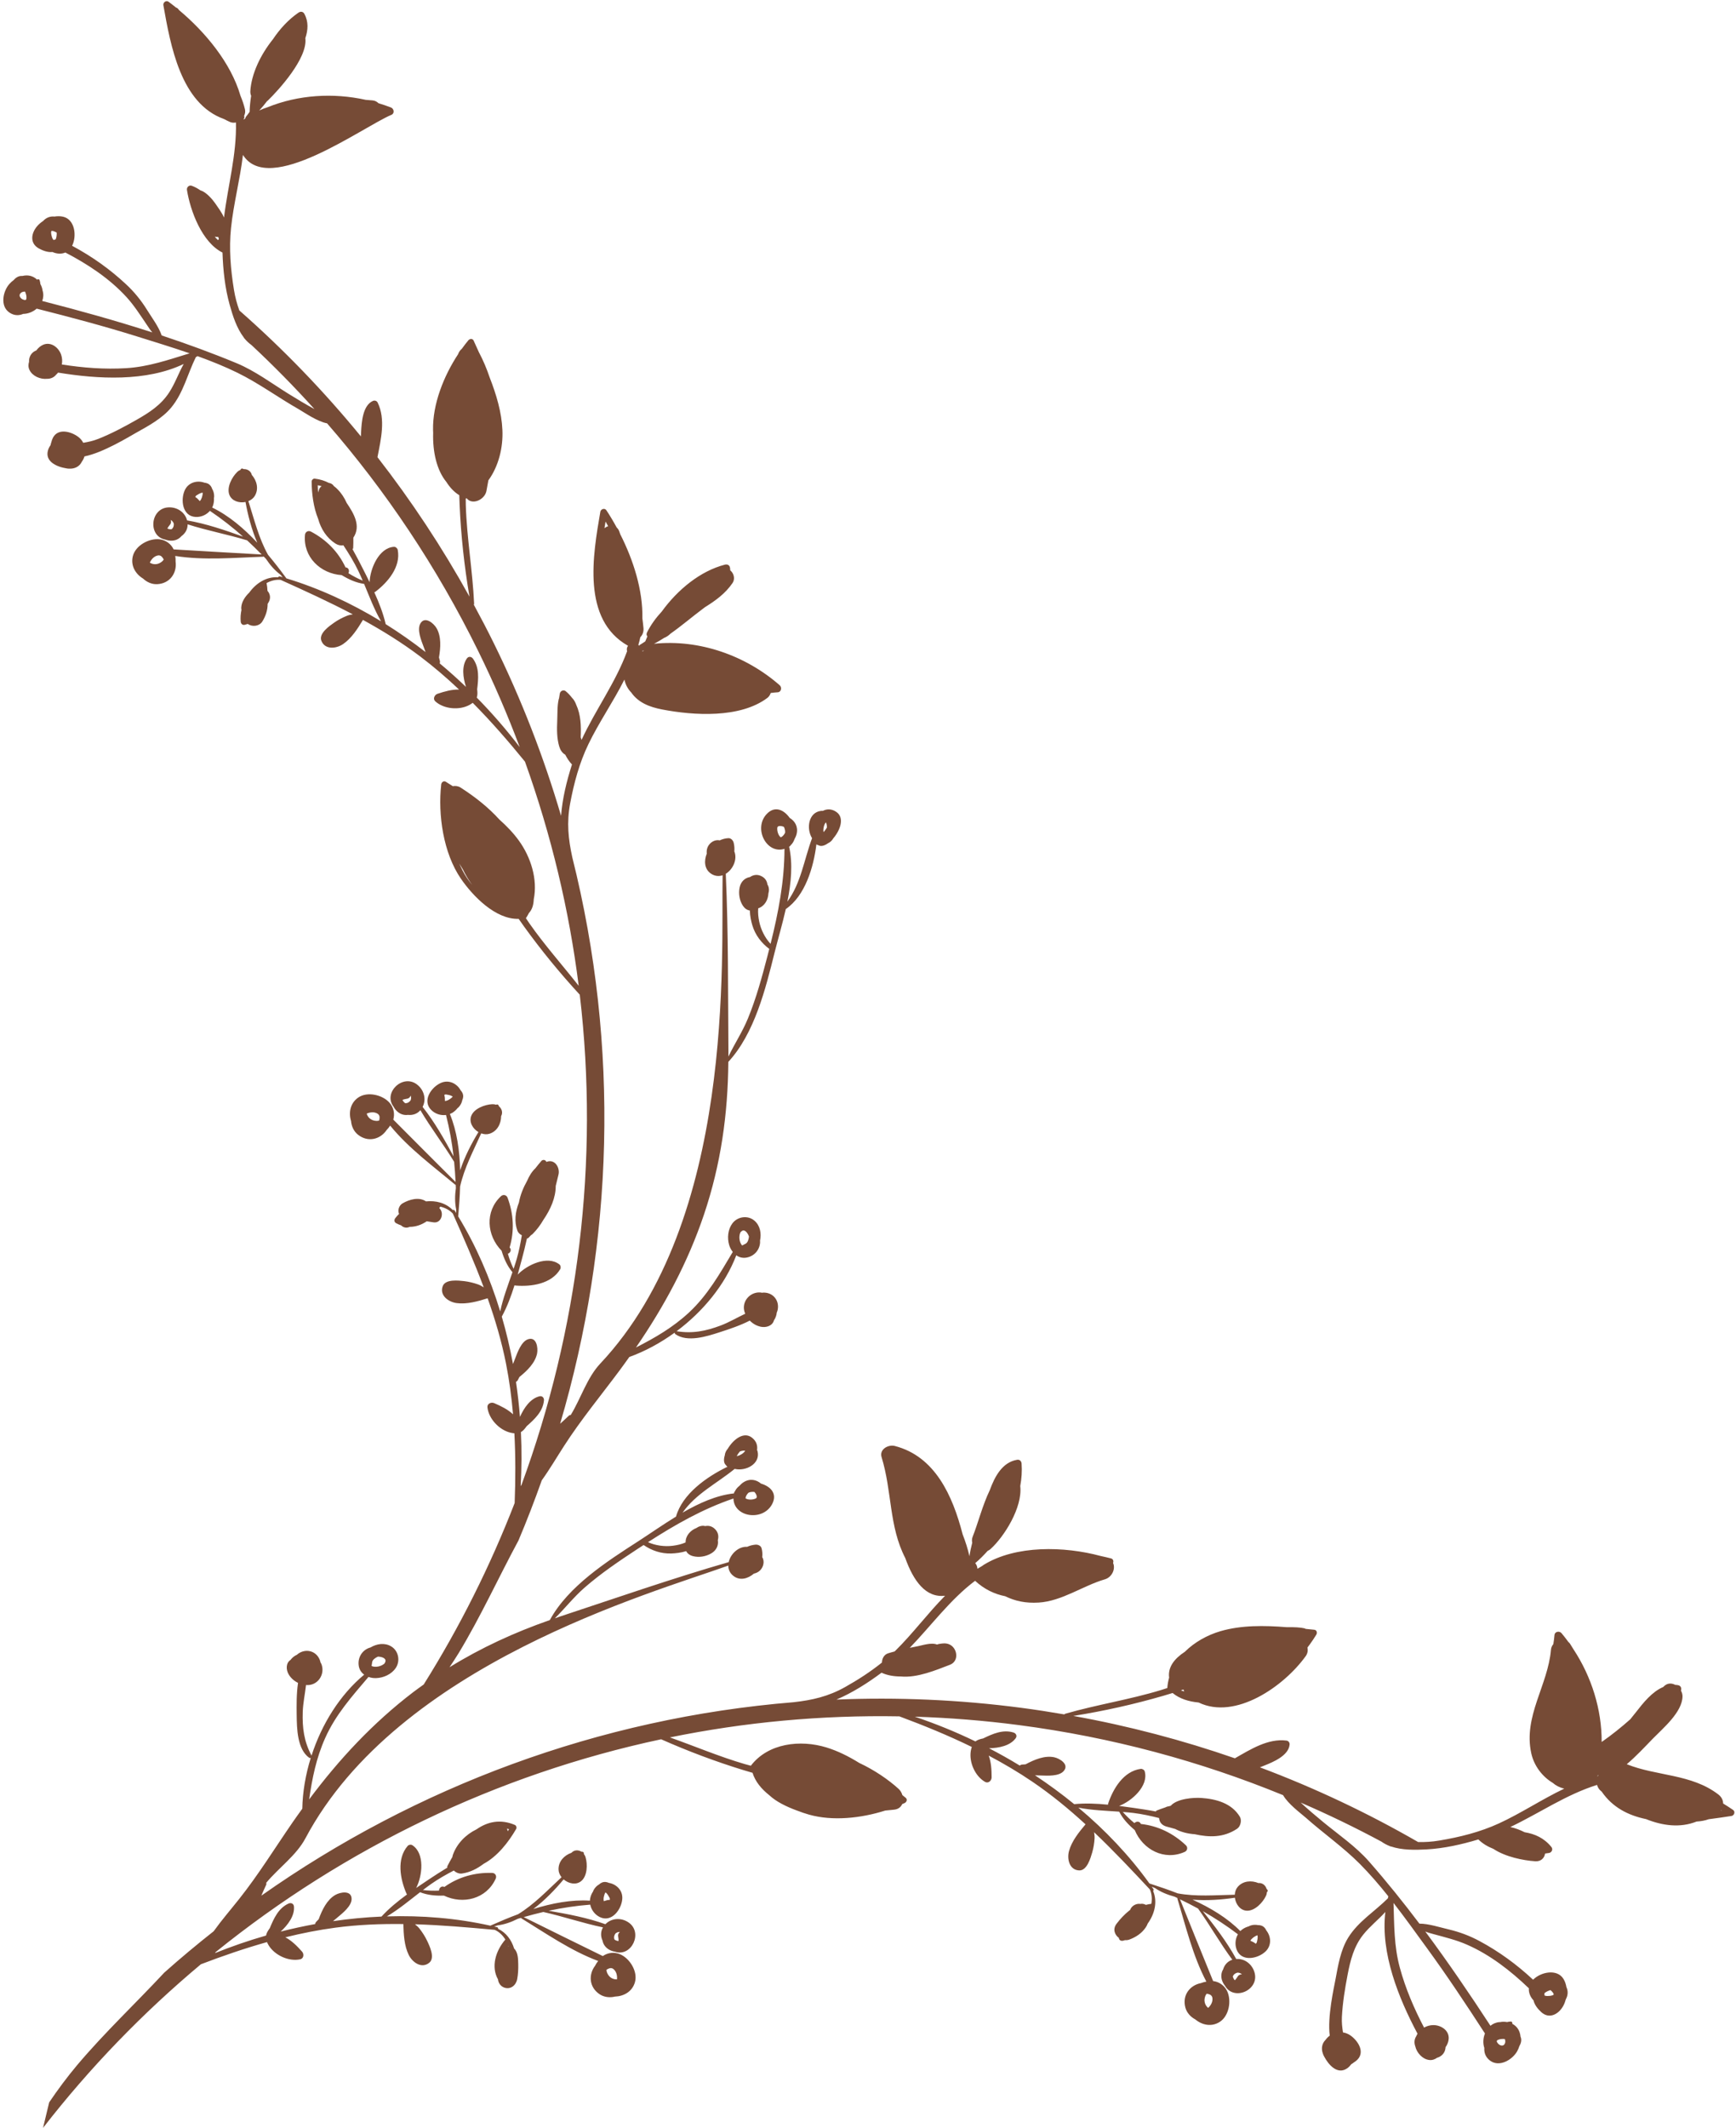 <?xml version="1.0" encoding="UTF-8" standalone="no"?><svg xmlns="http://www.w3.org/2000/svg" xmlns:xlink="http://www.w3.org/1999/xlink" fill="#000000" height="370.6" preserveAspectRatio="xMidYMid meet" version="1" viewBox="61.2 27.2 302.5 370.6" width="302.5" zoomAndPan="magnify"><g id="change1_1"><path d="M 361.074 342.555 L 361.117 342.473 L 361.219 342.531 Z M 339.566 336.621 C 339.59 336.527 339.605 336.43 339.629 336.332 L 339.664 336.363 L 339.691 336.379 L 339.586 336.617 Z M 330.332 374.332 C 330.625 374.09 330.992 373.914 331.375 373.805 C 331.551 373.949 331.715 374.121 331.855 374.328 L 331.945 374.578 L 331.949 374.586 L 331.934 374.59 C 331.785 374.785 330.887 374.91 330.484 374.793 L 330.336 374.742 L 330.316 374.535 Z M 322.184 382.496 C 322.559 382.309 323.004 382.293 323.418 382.328 C 323.504 382.574 323.539 382.82 323.441 383.078 C 323.211 383.68 322.57 383.496 322.246 383.129 C 321.953 382.793 321.945 382.613 322.184 382.496 Z M 279.09 365.195 C 279.266 364.836 279.809 364.414 280.316 364.258 C 280.32 364.32 280.348 364.441 280.348 364.555 C 280.359 364.836 280.277 365.133 280.219 365.406 C 280.188 365.574 280.102 365.672 280 365.738 L 279.965 365.695 C 279.781 365.547 279.609 365.441 279.395 365.352 C 279.336 365.328 279.184 365.262 279.082 365.215 Z M 276.852 370.762 C 277.148 370.773 277.434 370.879 277.605 371.082 C 277.336 371.047 277.039 371.152 276.855 371.461 C 276.699 371.715 276.484 372.008 276.363 372.09 L 276.336 372.066 C 276.18 371.891 276.078 371.668 276.02 371.441 C 276.156 371.059 276.477 370.836 276.852 370.762 Z M 272.051 374.598 C 272.258 374.715 272.422 374.879 272.461 375.16 C 272.559 375.828 272.203 376.469 271.719 376.906 C 271.074 376.363 270.93 375.543 271.246 374.789 C 271.305 374.648 271.387 374.531 271.477 374.43 C 271.676 374.461 271.871 374.52 272.051 374.598 Z M 261.492 359.957 L 261.488 359.941 L 261.5 359.938 Z M 149.676 346.137 C 149.645 345.98 149.602 345.832 149.539 345.688 C 149.66 345.723 149.773 345.742 149.898 345.785 C 149.824 345.902 149.746 346.02 149.676 346.137 Z M 166.707 356.781 L 166.93 356.98 C 167.125 357.188 167.258 357.465 167.398 357.703 C 167.484 357.848 167.484 357.98 167.453 358.098 L 167.398 358.09 C 167.16 358.102 166.969 358.133 166.742 358.215 C 166.684 358.234 166.527 358.281 166.422 358.316 L 166.414 358.297 C 166.305 357.914 166.43 357.238 166.707 356.781 Z M 168.449 363.945 C 168.684 363.754 168.961 363.645 169.227 363.684 C 169 363.836 168.852 364.109 168.918 364.465 C 168.973 364.75 169.004 365.117 168.965 365.262 L 168.934 365.262 C 168.699 365.23 168.473 365.141 168.281 365.008 C 168.125 364.629 168.219 364.25 168.449 363.945 Z M 167.426 370 C 167.652 369.949 167.883 369.965 168.105 370.148 C 168.621 370.582 168.777 371.301 168.707 371.941 C 167.867 371.969 167.215 371.457 166.949 370.68 C 166.898 370.535 166.879 370.395 166.883 370.262 C 167.047 370.148 167.234 370.062 167.426 370 Z M 149.812 366.172 L 149.73 366.176 L 149.789 366.086 Z M 126.043 316.73 C 126.094 316.254 126.625 315.922 127.047 315.727 C 127.672 315.734 128.527 315.984 128.355 316.59 C 128.324 316.707 128.266 316.809 128.211 316.91 C 127.68 317.426 126.605 317.672 125.941 317.352 C 125.992 317.133 126.02 316.91 126.043 316.73 Z M 136.715 237.199 L 136.707 237.199 Z M 127.273 222.352 C 127.145 222.395 127.008 222.426 126.852 222.422 C 126.031 222.418 125.34 221.965 125.094 221.16 C 125.68 220.887 126.41 220.809 126.984 221.16 C 127.23 221.309 127.32 221.52 127.344 221.754 C 127.348 221.957 127.324 222.156 127.273 222.352 Z M 132.75 218.836 C 132.531 219.156 132.207 219.363 131.801 219.336 C 131.613 219.195 131.449 219.016 131.348 218.801 L 131.34 218.77 C 131.461 218.691 131.816 218.605 132.109 218.562 C 132.465 218.512 132.676 218.281 132.746 218.016 C 132.867 218.258 132.855 218.559 132.75 218.836 Z M 138.75 218.953 L 138.73 218.949 C 138.727 218.836 138.723 218.676 138.723 218.613 C 138.727 218.375 138.695 218.18 138.633 217.953 L 138.605 217.906 C 138.707 217.836 138.828 217.793 138.996 217.828 C 139.27 217.883 139.574 217.926 139.832 218.043 C 139.934 218.09 140.035 218.156 140.09 218.188 C 139.746 218.598 139.148 218.934 138.75 218.953 Z M 141.223 177.586 C 141.445 177.965 141.668 178.328 141.883 178.668 C 142.324 179.598 142.863 180.484 143.488 181.336 C 142.828 180.551 142.242 179.684 141.758 178.727 C 141.566 178.355 141.395 177.969 141.223 177.586 Z M 106.598 129.488 L 106.656 129.434 L 106.656 129.5 Z M 89.461 124.973 C 88.848 125.512 88.027 125.641 87.309 125.199 C 87.562 124.605 88.055 124.062 88.719 123.938 C 89 123.887 89.207 123.984 89.383 124.145 C 89.516 124.297 89.637 124.461 89.727 124.641 C 89.66 124.758 89.574 124.871 89.461 124.973 Z M 91.098 119.379 C 90.863 119.395 90.621 119.363 90.406 119.277 L 90.375 119.262 C 90.414 119.117 90.621 118.816 90.812 118.59 C 91.043 118.316 91.051 118.004 90.926 117.758 C 91.176 117.859 91.363 118.09 91.477 118.371 C 91.527 118.75 91.418 119.125 91.098 119.379 Z M 96.027 114.461 L 96.012 114.473 L 95.781 114.227 C 95.629 114.047 95.473 113.922 95.277 113.793 L 95.238 113.785 C 95.254 113.656 95.316 113.543 95.465 113.461 C 95.707 113.32 95.961 113.145 96.23 113.062 C 96.336 113.031 96.457 113.016 96.52 113 C 96.535 113.531 96.309 114.184 96.027 114.461 Z M 117.25 111.887 C 117.066 111.996 116.906 112.156 116.809 112.414 C 116.754 112.562 116.707 112.723 116.66 112.879 L 116.652 112.895 L 116.652 112.902 L 116.633 112.992 C 116.598 112.566 116.578 112.141 116.566 111.715 C 116.812 111.758 117.031 111.82 117.25 111.887 Z M 65.801 79.207 C 65.766 79.473 65.594 79.52 65.18 79.355 C 64.73 79.164 64.352 78.617 64.848 78.203 C 65.055 78.031 65.305 77.984 65.562 77.984 C 65.73 78.367 65.859 78.793 65.801 79.207 Z M 70.914 68.867 L 70.73 68.949 L 70.527 68.996 L 70.43 68.875 C 70.188 68.531 70.02 67.637 70.156 67.438 L 70.156 67.426 L 70.164 67.422 L 70.43 67.426 C 70.668 67.492 70.887 67.594 71.078 67.711 C 71.098 68.113 71.051 68.52 70.914 68.867 Z M 99.184 69.02 C 98.984 68.836 98.801 68.633 98.621 68.426 C 98.816 68.461 99.02 68.477 99.219 68.461 C 99.262 68.582 99.301 68.711 99.344 68.832 Z M 167.168 118.84 C 166.941 118.914 166.727 119.035 166.531 119.188 C 166.594 118.805 166.656 118.422 166.719 118.039 C 166.879 118.301 167.016 118.574 167.168 118.84 Z M 173.453 140.531 C 173.352 140.57 173.242 140.598 173.145 140.641 L 173.094 140.551 C 173.215 140.547 173.332 140.539 173.453 140.531 Z M 197.52 172.867 C 197.406 172.957 197.32 173.004 197.246 173.031 C 196.781 172.691 196.566 171.82 196.652 171.32 C 196.719 170.957 197.434 171.023 197.812 171.23 C 197.902 171.441 197.965 171.656 197.996 171.855 C 198.004 171.934 198.012 172.066 198.012 172.215 C 197.898 172.477 197.711 172.711 197.52 172.867 Z M 205.113 170.43 C 205.254 170.688 205.301 171.023 205.285 171.344 C 205.125 171.625 204.93 171.887 204.707 172.125 L 204.676 171.945 C 204.637 171.535 204.773 170.793 205.113 170.43 Z M 190.219 241.836 C 190.297 241.75 190.371 241.664 190.473 241.598 C 190.988 241.242 191.504 241.969 191.711 242.562 C 191.66 243.02 191.516 243.633 191.086 243.832 C 190.918 243.91 190.719 244.008 190.527 244.125 C 190.012 243.605 189.898 242.508 190.219 241.836 Z M 190.129 279.996 C 190.422 279.879 190.758 279.816 191.047 279.863 C 190.812 280.309 190.156 280.672 189.758 280.77 L 189.574 280.793 C 189.73 280.508 189.914 280.238 190.129 279.996 Z M 191.18 287.84 C 191.27 287.609 191.434 287.359 191.641 287.168 C 191.781 287.113 191.91 287.078 191.984 287.062 C 192.188 287.027 192.41 287.02 192.637 287.035 C 192.953 287.328 193.25 287.984 192.922 288.164 C 192.48 288.406 191.582 288.484 191.113 288.156 C 191.117 288.07 191.129 287.977 191.18 287.84 Z M 237.938 282.973 L 237.93 282.961 L 237.938 282.953 Z M 267.418 321.449 C 267.453 321.57 267.492 321.688 267.551 321.797 C 267.355 321.73 267.16 321.676 266.969 321.602 C 267.117 321.551 267.27 321.496 267.418 321.449 Z M 363.191 342.426 C 362.641 342.047 362.059 341.676 361.461 341.309 C 361.449 340.73 361.18 340.16 360.629 339.738 C 355.926 336.125 349.875 336.562 344.664 334.465 C 346.305 333.082 347.797 331.465 349.234 329.988 C 350.977 328.203 354.34 325.402 354.379 322.656 C 354.383 322.309 354.281 321.961 354.109 321.645 L 354.121 321.602 C 354.238 321.184 354.062 320.781 353.605 320.699 C 353.438 320.668 353.273 320.652 353.109 320.645 C 352.469 320.301 351.703 320.301 351.09 320.945 L 351.027 321.012 C 349.082 321.824 347.512 323.801 346.285 325.383 C 345.961 325.797 345.617 326.223 345.27 326.648 C 343.699 328.039 342.062 329.359 340.293 330.59 C 340.316 324.902 338.52 319.23 335.395 314.473 C 335.188 314.129 334.977 313.785 334.762 313.457 C 334.688 313.344 334.594 313.27 334.504 313.188 C 334.117 312.66 333.719 312.141 333.297 311.641 C 332.938 311.211 332.117 311.34 332.07 311.973 C 332.035 312.414 331.965 312.949 331.871 313.547 C 331.645 313.816 331.492 314.145 331.461 314.5 C 330.93 320.746 326.617 326.094 328.023 332.555 C 328.504 334.746 329.949 336.629 331.766 337.711 C 332.312 338.188 332.973 338.531 333.77 338.719 C 329.891 340.566 326.207 343.027 322.387 344.777 C 319.102 346.285 315.566 347.164 312.008 347.758 C 310.719 347.977 309.5 348.047 308.312 348.02 C 299.57 342.98 290.359 338.617 280.742 335.008 C 280.996 334.906 281.25 334.805 281.492 334.707 C 283.016 334.102 285.746 332.98 285.914 331.043 C 285.945 330.707 285.727 330.395 285.383 330.352 C 282.176 329.934 279.117 331.871 276.383 333.434 C 267.324 330.289 257.922 327.805 248.227 326.055 C 253.516 325.211 258.805 324.035 263.941 322.539 C 264.457 322.391 264.992 322.223 265.527 322.062 C 266.746 323.07 268.352 323.559 270.062 323.719 C 276.484 326.812 284.941 320.906 288.73 315.629 C 289.066 315.156 289.129 314.629 289.027 314.141 C 289.125 314.012 289.227 313.879 289.32 313.75 L 289.414 313.629 C 289.828 313.055 290.219 312.477 290.57 311.898 C 290.77 311.578 290.656 311.09 290.219 311.047 C 289.727 310.996 289.227 310.945 288.727 310.895 C 288.641 310.859 288.562 310.809 288.469 310.789 C 287.801 310.637 286.73 310.574 285.41 310.598 C 281.516 310.293 277.512 310.23 273.859 311.297 C 271.59 311.961 269.367 313.191 267.664 314.879 C 265.793 316.098 264.68 317.594 264.922 319.383 C 264.758 319.965 264.648 320.57 264.605 321.195 C 264.242 321.309 263.887 321.434 263.523 321.543 C 258.02 323.223 252.309 324.09 246.789 325.684 L 246.652 325.789 C 244.176 325.363 241.688 324.973 239.18 324.645 C 228.312 323.219 217.543 322.77 206.949 323.207 C 209.73 322.023 212.371 320.34 214.809 318.527 C 215.812 318.992 216.965 319.184 218.172 319.184 C 221.023 319.461 224.297 318.074 226.727 317.145 C 228.395 316.508 228.031 314.152 226.562 313.57 C 225.98 313.344 225.473 313.414 224.879 313.512 C 224.738 313.531 224.609 313.574 224.484 313.625 C 223.426 313.203 221.828 313.805 220.805 313.977 C 220.445 314.039 220.086 314.125 219.727 314.195 C 223.508 310.289 226.734 305.816 231.109 302.52 C 232.719 304.004 234.5 304.84 236.367 305.211 C 238.074 306.051 239.922 306.449 242.184 306.312 C 246.242 306.07 249.891 303.383 253.719 302.266 C 254.957 301.906 255.629 300.449 255.152 299.422 C 255.277 299.117 255.18 298.723 254.812 298.625 C 254.219 298.473 253.602 298.328 252.977 298.195 C 246.641 296.488 238.207 296.285 232.602 299.746 L 232.375 299.914 C 232.086 300.074 231.805 300.25 231.523 300.426 C 231.492 300.055 231.371 299.707 231.133 299.445 C 231.883 298.805 232.609 298.086 233.301 297.309 C 233.473 297.23 233.637 297.137 233.793 296.996 C 236.18 294.852 239.406 289.727 238.98 286.016 C 239.219 284.707 239.309 283.395 239.215 282.117 C 239.184 281.684 238.879 281.363 238.422 281.445 C 235.832 281.887 234.531 284.383 233.668 286.742 C 232.398 289.379 231.621 292.5 230.691 294.832 C 230.547 295.195 230.535 295.555 230.613 295.887 C 230.41 296.676 230.238 297.465 230.129 298.246 C 229.836 296.949 229.434 295.68 228.945 294.441 C 227.188 287.645 224.117 280.836 217.109 279.035 C 216 278.754 214.391 279.605 214.816 280.984 C 216.664 286.988 216.082 293.012 218.938 298.547 C 220.387 302.574 222.52 305.52 225.879 305.125 C 222.855 308.188 220.227 311.746 217.23 314.688 L 217.07 314.832 C 216.695 314.941 216.312 315.027 215.941 315.152 C 215.242 315.383 214.898 316.062 214.879 316.758 C 212.879 318.363 210.715 319.762 208.48 321.016 C 205.52 322.68 202.73 323.301 199.516 323.664 C 165.547 326.426 133.648 338.402 106.738 357.359 C 107.004 356.734 107.281 356.105 107.57 355.488 C 107.637 355.355 107.629 355.23 107.59 355.117 C 109.793 352.48 112.832 350.355 114.422 347.367 C 130.566 317.02 174.586 304.719 188.105 299.871 C 188.109 300.527 188.363 301.172 188.984 301.66 C 190.133 302.574 191.566 302.133 192.559 301.273 C 192.84 301.207 193.121 301.105 193.387 300.922 C 194.066 300.449 194.434 299.516 194.172 298.719 C 194.133 298.605 194.082 298.5 194.023 298.402 C 194.082 297.875 194.047 297.336 193.902 296.836 C 193.773 296.391 193.254 296.188 192.84 296.223 C 192.332 296.27 191.84 296.398 191.391 296.602 C 189.895 296.508 188.492 297.836 188.176 299.266 C 178.305 302.117 168.531 305.523 158.785 308.742 C 158.48 308.844 158.184 308.953 157.883 309.055 C 159.645 307.324 161.172 305.355 163.055 303.715 C 165.926 301.207 169.109 299.07 172.281 296.98 C 172.641 296.75 172.992 296.52 173.348 296.289 C 174.773 297.266 176.414 297.824 178.188 297.762 C 178.891 297.738 179.875 297.637 180.766 297.352 C 180.973 297.762 181.383 298.074 181.926 298.219 C 182.996 298.508 184.203 298.297 185.156 297.734 C 186.012 297.23 186.438 296.367 186.281 295.445 C 186.449 294.84 186.383 294.199 185.918 293.652 C 185.383 293.023 184.715 292.859 184.078 292.992 L 183.879 292.949 C 183.383 292.895 182.945 293.051 182.562 293.32 C 181.492 293.738 180.652 294.672 180.664 295.84 C 179.953 296.152 179.191 296.324 178.422 296.418 C 177.035 296.594 175.434 296.395 174.113 295.793 C 178.863 292.738 183.645 290.004 189.004 288.188 C 189.07 291.445 194.09 292.207 195.723 289.203 C 196.73 287.344 195.469 286.082 193.812 285.594 C 193.012 284.918 191.914 284.648 190.793 285.336 C 190.512 285.508 190.262 285.738 190.031 285.992 C 189.703 286.246 189.43 286.566 189.258 286.938 C 189.195 286.996 189.141 287.074 189.117 287.176 L 189.098 287.297 C 186.047 287.625 183.012 288.988 180.133 290.656 C 182.48 287.328 186.055 285.602 189.215 283.031 C 191.133 283.484 193.684 282.184 193.219 280.02 C 193.191 279.91 193.148 279.824 193.117 279.727 C 193.234 278.961 193.004 278.184 192.211 277.574 C 190.789 276.48 188.98 277.898 188.02 279.512 C 187.719 279.855 187.531 280.246 187.496 280.664 C 187.27 281.398 187.301 282.047 187.711 282.387 L 187.785 282.516 L 187.969 282.652 C 184.301 284.426 180.102 287.406 178.996 291.336 C 176.672 292.758 174.457 294.316 172.441 295.617 C 166.973 299.137 160.23 303.449 157.008 309.359 C 150.812 311.523 145.02 314.184 139.527 317.578 C 140.082 316.746 140.637 315.914 141.156 315.059 C 144.977 308.73 148.047 301.988 151.547 295.496 C 153.008 292.047 154.352 288.547 155.605 285.02 C 156.992 283.09 158.203 281.02 159.496 279.02 C 162.441 274.449 165.926 270.23 169.172 265.871 C 169.746 265.102 170.301 264.32 170.859 263.539 C 173.586 262.555 176.273 261.105 178.746 259.312 L 178.844 259.535 C 180.941 261.07 184.402 259.941 186.59 259.234 C 188.242 258.703 190.172 258.062 191.852 257.203 C 192.156 257.52 192.508 257.773 192.895 257.973 C 192.996 258.023 193.102 258.066 193.207 258.105 L 193.336 258.152 L 193.594 258.227 L 193.762 258.273 C 194.742 258.477 195.82 258.09 196.059 257.164 C 196.336 256.758 196.512 256.281 196.551 255.801 C 196.617 255.652 196.672 255.496 196.707 255.336 C 197.051 253.711 195.902 252.273 194.191 252.324 L 193.988 252.352 C 193.883 252.336 193.781 252.305 193.672 252.297 C 191.879 252.191 190.383 253.883 190.934 255.691 C 190.965 255.797 191.008 255.898 191.055 256.008 C 189.633 256.676 188.242 257.504 186.809 258.047 C 184.176 259.039 181.867 259.5 179.098 259.051 C 183.719 255.609 187.539 250.961 189.5 245.828 C 189.984 246.172 190.578 246.348 191.254 246.234 C 192.582 246.008 193.562 244.949 193.645 243.598 C 193.648 243.488 193.645 243.371 193.637 243.258 C 193.902 242.02 193.656 240.648 192.664 239.801 C 191.516 238.812 189.727 239.07 188.828 240.258 C 188.031 241.309 187.891 242.812 188.262 244.055 C 188.395 244.492 188.613 244.895 188.887 245.242 C 186.641 249.004 184.523 252.758 181.258 255.793 C 178.43 258.414 175.32 260.203 172.016 261.887 C 176.961 254.688 181.055 247.086 183.875 238.715 C 186.816 229.977 188.035 221.277 188.113 212.141 C 192.68 207.191 194.602 199.418 196.172 193.109 C 196.758 190.781 197.523 188.188 198.125 185.527 C 201.488 183.223 202.965 178.285 203.461 174.242 L 203.656 174.371 L 203.801 174.402 C 204.254 174.676 204.875 174.504 205.5 174.051 C 205.883 173.887 206.191 173.578 206.422 173.184 C 207.641 171.758 208.402 169.59 206.91 168.594 C 206.082 168.039 205.27 168.07 204.582 168.426 C 204.48 168.43 204.383 168.41 204.273 168.426 C 202.07 168.676 201.66 171.516 202.703 173.184 C 201.285 177.004 200.797 180.938 198.402 184.234 C 199.055 180.973 199.375 177.66 198.703 174.664 L 198.812 174.609 L 198.992 174.398 C 199.285 174.117 199.508 173.754 199.637 173.363 C 199.805 173.062 199.941 172.75 200.016 172.43 C 200.309 171.148 199.699 170.191 198.805 169.652 C 197.805 168.242 196.207 167.453 194.77 169.004 C 192.449 171.516 194.785 176.023 197.895 175.039 C 197.887 180.699 196.84 186.105 195.473 191.586 C 194.477 190.527 193.773 189.074 193.492 187.703 C 193.336 186.945 193.25 186.168 193.32 185.395 C 194.43 185.031 195.043 183.938 195.098 182.785 C 195.23 182.34 195.238 181.875 195.023 181.426 L 194.922 181.246 C 194.844 180.605 194.477 180.023 193.703 179.719 C 193.039 179.453 192.41 179.594 191.891 179.949 C 190.969 180.098 190.289 180.777 190.082 181.75 C 189.859 182.832 190.047 184.047 190.664 184.969 C 190.977 185.43 191.402 185.723 191.863 185.781 C 191.879 186.719 192.094 187.684 192.297 188.359 C 192.809 190.059 193.867 191.43 195.246 192.469 C 195.141 192.879 195.039 193.285 194.934 193.699 C 193.973 197.379 192.973 201.074 191.52 204.602 C 190.57 206.91 189.195 208.988 188.125 211.219 C 188.121 210.898 188.133 210.582 188.129 210.262 C 188.043 199.996 188.133 189.648 187.668 179.383 C 188.918 178.621 189.727 176.871 189.156 175.48 C 189.203 174.992 189.168 174.48 189.047 173.988 C 188.949 173.586 188.59 173.16 188.129 173.18 C 187.605 173.203 187.086 173.34 186.602 173.566 C 186.492 173.543 186.375 173.527 186.258 173.527 C 185.418 173.531 184.652 174.184 184.422 174.98 C 184.336 175.289 184.328 175.59 184.355 175.879 C 183.863 177.09 183.898 178.59 185.133 179.387 C 185.801 179.812 186.488 179.852 187.113 179.641 C 186.863 194.004 189.355 239.641 165.805 264.68 C 163.484 267.148 162.445 270.707 160.656 273.637 C 160.535 273.637 160.418 273.672 160.312 273.77 C 159.82 274.25 159.316 274.707 158.805 275.164 C 168.113 243.59 169.211 209.539 160.914 176.48 C 160.23 173.316 159.922 170.477 160.547 167.141 C 161.211 163.594 162.152 160.078 163.727 156.82 C 165.547 153.035 168.078 149.402 170.004 145.559 C 170.199 146.473 170.617 147.211 171.195 147.809 C 172.434 149.59 174.41 150.348 176.562 150.762 C 182.105 151.832 190.152 152.328 194.922 148.746 C 195.188 148.547 195.387 148.234 195.504 147.891 C 195.957 147.832 196.359 147.793 196.711 147.773 C 197.348 147.738 197.492 146.922 197.066 146.551 C 191.141 141.355 183.027 138.5 175.152 139.324 C 175.773 139.016 176.379 138.652 176.98 138.266 L 177.066 138.242 C 177.469 138.051 177.773 137.816 178.043 137.555 C 179.984 136.191 181.832 134.605 183.578 133.301 C 183.734 133.184 183.898 133.062 184.062 132.938 C 185.895 131.801 187.605 130.562 188.848 128.738 C 189.344 128.004 189.059 127.031 188.445 126.531 C 188.438 126.379 188.43 126.227 188.402 126.07 C 188.332 125.617 187.934 125.43 187.512 125.543 C 183.238 126.648 179.293 129.879 176.52 133.699 C 175.5 134.801 174.613 136.008 173.941 137.355 C 173.809 137.629 173.859 137.863 174.008 138.035 C 173.879 138.324 173.75 138.617 173.637 138.91 C 173.316 139.113 173.012 139.336 172.676 139.527 L 172.555 139.66 L 172.48 139.555 L 172.438 139.512 C 172.57 139.078 172.68 138.637 172.773 138.188 C 173.148 137.805 173.387 137.258 173.328 136.602 C 173.277 136.031 173.207 135.473 173.137 134.91 C 173.242 129.98 171.551 124.715 169.281 120.246 C 169.227 120.09 169.172 119.934 169.117 119.777 C 169.012 119.473 168.855 119.25 168.668 119.086 C 168.09 118.023 167.484 117.008 166.863 116.07 C 166.574 115.629 165.891 115.852 165.809 116.332 C 164.512 123.867 162.535 135.102 170.633 139.672 C 170.441 139.938 170.367 140.273 170.473 140.621 C 168.477 146.078 164.965 150.812 162.535 156.066 C 162.5 155.938 162.465 155.812 162.41 155.676 L 162.387 155.629 C 162.48 153.629 162.402 151.66 161.609 149.953 C 161.441 149.484 161.207 149.055 160.871 148.73 C 160.562 148.324 160.207 147.941 159.781 147.586 C 159.402 147.27 158.84 147.52 158.75 147.984 C 158.699 148.258 158.652 148.547 158.609 148.844 L 158.555 148.984 C 158.277 150.199 158.355 151.523 158.297 152.766 C 158.23 154.223 158.223 155.812 158.652 157.223 C 158.836 157.84 159.176 158.355 159.695 158.641 C 160.016 159.277 160.402 159.855 160.867 160.348 C 159.938 163.242 159.195 166.281 158.965 169.289 C 155.977 159.117 152.09 149.062 147.25 139.234 C 146.133 136.961 144.961 134.73 143.766 132.523 L 143.816 132.359 C 143.555 126.621 142.543 120.938 142.367 115.184 C 142.352 114.805 142.355 114.426 142.352 114.051 L 142.512 113.973 C 143.484 115.246 145.656 114.23 145.957 112.73 C 146.078 112.121 146.191 111.492 146.301 110.859 C 148.09 108.398 148.879 105.137 148.746 102.105 C 148.613 99.004 147.695 95.93 146.527 92.949 C 146.02 91.43 145.395 89.961 144.672 88.59 L 144.668 88.59 C 144.355 87.895 144.039 87.203 143.734 86.527 C 143.551 86.129 143.051 86.18 142.809 86.473 C 142.422 86.938 142.043 87.434 141.672 87.949 C 141.43 88.152 141.215 88.414 141.074 88.758 L 141.023 88.891 C 138.473 92.762 136.574 97.637 136.66 102.078 C 136.664 102.238 136.672 102.41 136.68 102.582 C 136.574 105.902 137.305 109.105 138.98 111.137 C 139.582 112.086 140.32 112.891 141.23 113.449 C 141.25 114.008 141.266 114.57 141.289 115.105 C 141.52 120.453 142.105 125.836 143.008 131.117 C 138.234 122.496 132.863 114.395 126.973 106.824 C 127.574 103.734 128.43 100.215 127.004 97.312 C 126.852 97 126.484 96.895 126.18 97.027 C 124.395 97.812 124.211 100.762 124.125 102.395 C 124.109 102.652 124.098 102.926 124.086 103.203 C 117.578 95.254 110.488 87.934 102.906 81.27 C 102.5 80.156 102.18 78.98 101.969 77.688 C 101.387 74.125 101.082 70.5 101.457 66.902 C 101.887 62.723 103.031 58.445 103.535 54.18 C 108.043 61.406 124.242 49.387 129.414 47.195 C 129.996 46.949 129.855 46.129 129.332 45.922 C 128.617 45.645 127.887 45.398 127.148 45.176 C 126.887 44.91 126.539 44.723 126.121 44.688 C 125.727 44.648 125.328 44.617 124.93 44.59 C 119.262 43.332 113.199 43.703 107.824 45.879 C 107.336 46.031 106.852 46.219 106.371 46.445 C 106.844 45.938 107.293 45.395 107.727 44.824 L 107.895 44.688 C 109.715 42.918 114.848 37.336 114.406 33.848 C 114.883 32.434 114.984 30.969 114.23 29.602 C 114.008 29.195 113.57 29.156 113.211 29.402 C 111.484 30.586 109.992 32.195 108.758 34.039 C 106.59 36.734 104.996 40.082 104.82 43.086 C 104.805 43.367 104.855 43.637 104.961 43.887 C 104.812 44.836 104.719 45.777 104.695 46.688 C 104.469 46.992 104.254 47.305 104.008 47.598 L 103.926 47.852 L 103.66 48.012 L 103.652 47.895 C 103.727 47.848 103.785 47.781 103.777 47.684 C 103.773 47.574 103.754 47.469 103.746 47.359 C 103.906 47.012 103.977 46.629 103.883 46.234 C 103.695 45.43 103.422 44.645 103.102 43.875 C 101.43 38.113 96.922 32.746 92.398 28.957 L 92.254 28.77 C 92.129 28.621 91.984 28.535 91.836 28.488 C 91.414 28.145 90.992 27.816 90.574 27.508 C 90.152 27.188 89.582 27.629 89.668 28.109 C 90.91 35.086 92.68 45.242 100.23 47.93 C 100.57 48.109 100.914 48.289 101.277 48.445 C 101.617 48.59 101.977 48.605 102.312 48.531 C 102.457 54.133 100.902 59.562 100.234 65.086 C 99.832 64.176 99.176 63.309 98.684 62.594 C 98.27 61.992 97.137 60.637 96.148 60.367 C 95.688 60.051 95.195 59.766 94.613 59.555 C 94.145 59.387 93.703 59.812 93.777 60.277 C 94.359 63.926 96.391 69.406 99.969 71.188 C 100.07 74.238 100.402 77.371 101.223 80.293 C 101.746 82.18 102.441 84.371 103.707 86.012 L 103.719 86.07 L 103.828 86.18 C 104.184 86.609 104.59 86.988 105.039 87.312 C 108.828 90.852 112.484 94.562 115.992 98.449 C 114.453 97.609 112.945 96.707 111.457 95.781 C 108.535 93.961 105.637 91.789 102.441 90.461 C 98.141 88.676 93.781 87.086 89.375 85.625 C 88.852 84.094 87.633 82.484 86.789 81.121 C 85.781 79.496 84.582 78.031 83.18 76.723 C 80.336 74.062 77.18 71.84 73.766 70.008 C 74.609 68.328 74.273 65.426 72.203 64.945 C 71.711 64.832 71.195 64.836 70.688 64.918 C 69.992 64.844 69.277 65.062 68.703 65.699 C 68.355 65.926 68.039 66.191 67.77 66.484 C 66.664 67.676 66.285 69.523 67.949 70.461 C 68.66 70.855 69.531 71.176 70.336 71.09 C 71.059 71.418 71.883 71.484 72.586 71.18 C 76.484 73.203 80.281 75.703 83.246 78.945 C 84.617 80.453 85.652 82.102 86.793 83.781 C 87.094 84.227 87.395 84.699 87.746 85.098 C 81.418 83.055 75.008 81.273 68.555 79.617 C 68.754 79.098 68.812 78.516 68.648 77.902 L 68.617 77.812 C 68.57 77.41 68.434 77.027 68.234 76.664 C 68.211 76.426 68.172 76.199 68.098 75.988 C 68.031 75.805 67.801 75.801 67.664 75.906 C 66.926 75.199 66.004 75.043 65.098 75.262 C 64.52 75.211 64.008 75.488 63.594 75.973 C 63.328 76.172 63.074 76.383 62.855 76.633 C 61.719 77.902 61.164 80.477 62.824 81.625 C 63.641 82.188 64.477 82.195 65.242 81.871 C 66.09 81.859 66.934 81.52 67.594 80.957 C 73.438 82.438 79.27 83.98 85.027 85.781 C 88.055 86.73 91.172 87.676 94.242 88.738 C 90.582 89.848 87.117 91.082 83.207 91.32 C 79.434 91.555 75.691 91.262 71.973 90.68 C 72.078 90.121 72.043 89.539 71.855 88.98 C 71.422 87.73 70.102 86.676 68.746 87.234 C 68.254 87.441 67.84 87.801 67.523 88.242 L 67.375 88.293 C 66.598 88.664 66.227 89.414 66.262 90.215 C 66.121 90.68 66.109 91.164 66.344 91.645 C 66.855 92.703 68.211 93.293 69.398 93.176 C 70.023 93.18 70.594 92.945 70.973 92.461 C 71.098 92.348 71.215 92.227 71.32 92.094 C 78.273 93.238 86.691 93.707 93.211 90.59 C 92.309 92.199 91.719 93.941 90.691 95.531 C 89.258 97.746 87.203 99.062 84.965 100.336 C 82.824 101.551 80.629 102.723 78.34 103.633 C 77.422 103.996 76.562 104.176 75.707 104.32 C 75.504 103.93 75.215 103.57 74.824 103.281 C 73.582 102.352 71.289 101.719 70.41 103.469 C 70.285 103.715 70.203 103.977 70.141 104.238 C 70.082 104.395 70.035 104.555 70.012 104.723 C 69.82 104.992 69.672 105.281 69.578 105.582 C 68.953 107.594 71.133 108.523 72.789 108.777 C 72.973 108.816 73.16 108.832 73.355 108.824 C 74.277 108.852 75.078 108.41 75.449 107.633 C 75.66 107.34 75.816 107.02 75.922 106.688 C 79.148 106.051 83.617 103.305 84.875 102.598 C 87.027 101.391 89.445 100.102 91.043 98.172 C 93.152 95.617 93.879 92.34 95.32 89.41 C 95.414 89.348 95.52 89.289 95.617 89.227 C 97.992 90.082 100.336 91.027 102.562 92.113 C 106.289 93.938 109.672 96.438 113.273 98.484 C 114.156 98.988 116.461 100.609 118.195 100.934 C 128.43 112.695 137.324 125.945 144.523 140.578 C 147.238 146.094 149.641 151.684 151.762 157.32 C 149.473 154.324 146.969 151.43 144.277 148.695 C 144.383 148.379 144.414 148.012 144.375 147.551 C 144.367 147.457 144.352 147.359 144.344 147.266 C 144.57 145.414 144.75 143.461 143.609 141.91 C 143.328 141.531 142.828 141.48 142.543 141.895 C 141.621 143.227 141.867 145.191 142.398 146.836 C 140.922 145.422 139.395 144.051 137.816 142.738 C 137.871 142.613 137.891 142.48 137.859 142.344 C 137.816 142.129 137.754 141.914 137.695 141.703 C 137.98 139.992 138.117 138.051 137.266 136.598 C 136.758 135.734 135.242 134.461 134.461 135.773 C 133.816 136.859 134.609 138.762 134.996 139.793 C 135.109 140.098 135.23 140.434 135.359 140.77 C 133.121 139.031 130.801 137.398 128.406 135.902 C 127.977 134.047 127.25 132.176 126.426 130.363 L 126.59 130.277 C 128.789 128.617 131.074 125.918 130.504 122.965 C 130.445 122.688 130.145 122.422 129.852 122.438 C 127.234 122.598 125.688 126.223 125.602 128.598 C 125.211 127.785 124.809 127.004 124.418 126.23 C 123.855 125.125 123.266 123.973 122.625 122.84 C 122.688 122.801 122.734 122.742 122.742 122.645 C 122.77 122.062 122.781 121.457 122.77 120.848 C 124.125 118.809 122.902 116.703 121.609 114.793 C 121.207 113.883 120.676 113.07 119.996 112.398 C 119.918 112.309 119.836 112.227 119.742 112.152 C 119.621 112.047 119.488 111.941 119.355 111.844 L 119.285 111.73 C 119.07 111.477 118.793 111.344 118.508 111.309 C 117.797 110.938 116.984 110.672 116.039 110.562 C 115.766 110.535 115.504 110.805 115.504 111.07 C 115.52 113.188 115.812 115.547 116.641 117.574 C 117.117 119.312 118.121 120.887 119.645 121.867 C 120.113 122.164 120.586 122.25 121.031 122.168 C 121.98 123.605 122.887 125.066 123.652 126.66 C 123.914 127.203 124.16 127.762 124.402 128.324 C 123.543 127.977 122.703 127.527 121.914 127.031 C 122.129 126.629 121.969 126.039 121.406 126.016 C 120.137 123.285 118.043 121.188 115.379 119.785 C 114.91 119.539 114.391 119.824 114.344 120.352 C 113.984 124.223 117.055 127.117 120.738 127.367 L 120.789 127.398 C 122.004 128.129 123.254 128.699 124.648 128.898 C 125.566 131.102 126.426 133.379 127.598 135.41 C 122.387 132.238 116.855 129.68 111.113 127.934 L 110.977 127.754 L 110.977 127.738 L 110.945 127.711 C 110.016 126.445 108.996 125.129 107.902 123.824 C 106.293 120.953 105.516 117.727 104.48 114.477 C 104.945 114.289 105.348 113.988 105.602 113.562 C 106.328 112.34 105.949 110.918 105.082 109.918 C 104.93 109.266 104.324 108.867 103.66 108.902 L 103.469 108.816 C 103.289 108.754 103.148 108.879 103.105 109.031 C 102.906 109.113 102.707 109.234 102.531 109.406 C 101.625 110.285 100.664 112.074 101.168 113.379 C 101.582 114.453 102.859 114.855 103.977 114.629 C 104.387 116.871 105.031 119.41 106.031 121.723 C 103.699 119.234 101.07 116.996 98.168 115.594 C 98.242 115.445 98.309 115.297 98.352 115.137 C 98.469 114.734 98.504 114.336 98.477 113.953 L 98.516 113.699 C 98.527 113.176 98.395 112.723 98.168 112.344 C 98.043 111.949 97.805 111.605 97.383 111.41 C 97.215 111.332 97.02 111.293 96.816 111.266 C 95.59 110.82 94.039 111.188 93.395 112.582 C 92.633 114.246 92.977 117.113 95.285 117.234 C 96.238 117.285 97.168 116.875 97.773 116.172 C 99.84 117.566 101.75 119.059 103.551 120.664 C 100.375 119.523 97.121 118.41 93.801 117.836 C 93.426 116.383 92.016 115.457 90.473 115.57 C 87.34 115.805 86.98 120.605 89.996 121.176 C 90.613 121.41 91.332 121.438 91.918 121.215 C 92.301 121.062 92.59 120.844 92.82 120.574 C 93.473 120.105 93.906 119.391 93.891 118.52 C 97.289 119.609 100.836 120.27 104.258 121.309 C 105.121 122.105 105.965 122.93 106.797 123.773 C 101.676 123.48 96.57 123.199 91.457 122.887 C 91.016 121.953 90.113 121.266 89.031 121.133 C 87.195 120.898 84.801 122.195 84.34 124.086 C 83.938 125.746 84.832 127.184 86.133 127.969 C 86.789 128.598 87.691 128.996 88.609 128.941 C 90.891 128.816 92.062 126.906 91.797 125.004 C 91.812 124.676 91.793 124.348 91.738 124.031 L 91.738 124.027 C 96.734 124.832 102.113 124.324 107.035 124.164 L 107.141 124.121 C 107.27 124.258 107.402 124.391 107.539 124.523 C 108.25 125.602 109.082 126.551 110.051 127.273 C 110.188 127.426 110.324 127.578 110.457 127.73 C 110.297 127.684 110.137 127.629 109.973 127.586 C 109.84 127.547 109.719 127.637 109.668 127.742 C 107.625 127.602 105.828 128.758 104.633 130.41 C 103.895 131.113 103.281 132.043 103.238 133.031 C 103.23 133.16 103.25 133.289 103.277 133.414 C 103.129 134.105 103.078 134.805 103.145 135.477 C 103.184 135.832 103.441 136.105 103.824 136.023 C 104.02 135.98 104.207 135.926 104.387 135.863 L 104.41 135.887 C 105.18 136.422 106.395 136.273 106.914 135.441 C 107.484 134.52 107.844 133.465 107.836 132.375 L 107.93 132.219 C 108.453 131.426 108.285 130.637 107.809 130.105 C 107.789 129.656 107.742 129.207 107.652 128.766 L 107.648 128.75 C 108.418 128.332 109.25 128.113 110.094 128.191 C 114.355 130.113 118.578 132.039 122.672 134.195 C 122.309 134.258 121.949 134.32 121.586 134.477 C 120.82 134.789 120.078 135.184 119.402 135.66 C 118.59 136.23 116.703 137.531 117.199 138.801 C 117.828 140.402 119.785 140.191 120.98 139.379 C 122.453 138.379 123.535 136.676 124.445 135.164 C 127.895 137.062 131.25 139.137 134.445 141.551 C 136.824 143.352 139.059 145.281 141.195 147.297 C 139.953 147.266 138.707 147.609 137.438 148.035 C 136.914 148.215 136.578 148.926 137.059 149.359 C 138.559 150.707 141.23 150.938 143 149.977 C 143.219 149.855 143.406 149.734 143.57 149.605 C 146.777 152.84 149.77 156.281 152.676 159.848 C 157.281 172.68 160.387 185.766 162.039 198.891 C 159.191 195.277 156.121 191.832 153.477 188.062 C 153.262 187.75 153.055 187.43 152.84 187.121 C 153.039 186.824 153.211 186.523 153.367 186.215 C 153.934 185.617 154.172 184.773 154.207 183.828 C 154.91 180.348 153.707 176.508 151.629 173.625 C 150.656 172.273 149.484 171.062 148.219 169.934 C 146.316 167.836 144.047 166.031 141.461 164.367 C 141.062 164.109 140.562 164.039 140.098 164.125 C 139.691 163.867 139.281 163.613 138.887 163.359 C 138.516 163.125 138.125 163.438 138.082 163.82 C 137.492 169.109 138.441 175.762 141.512 180.238 C 143.562 183.223 147.523 187.359 151.578 187.234 C 151.898 187.691 152.219 188.152 152.531 188.586 C 155.508 192.715 158.773 196.691 162.227 200.445 C 165.645 229.574 161.98 258.828 152.07 285.824 L 151.93 286.023 C 152.098 282.914 152.121 279.77 151.969 276.617 C 152.258 276.453 152.527 276.195 152.797 275.828 L 152.969 275.594 C 154.367 274.363 155.805 273.031 155.984 271.109 C 156.027 270.645 155.688 270.27 155.199 270.387 C 153.621 270.77 152.504 272.398 151.801 273.98 C 151.641 271.941 151.414 269.898 151.113 267.871 C 151.23 267.816 151.336 267.73 151.406 267.609 C 151.516 267.414 151.609 267.219 151.711 267.02 C 153.062 265.934 154.453 264.574 154.789 262.922 C 154.98 261.938 154.699 259.98 153.242 260.441 C 152.035 260.82 151.363 262.77 150.965 263.797 C 150.852 264.102 150.715 264.43 150.59 264.766 C 150.074 261.98 149.43 259.215 148.637 256.508 C 149.555 254.832 150.258 252.953 150.852 251.055 L 151.027 251.098 C 153.773 251.324 157.277 250.828 158.816 248.25 C 158.961 248.004 158.906 247.602 158.68 247.422 C 156.621 245.797 153.051 247.477 151.41 249.188 C 151.652 248.324 151.879 247.469 152.102 246.637 C 152.418 245.438 152.746 244.18 153.02 242.906 L 153.234 242.844 C 153.402 242.676 153.566 242.5 153.73 242.324 C 153.824 242.27 153.918 242.211 153.996 242.133 C 154.758 241.375 155.363 240.555 155.867 239.688 C 157.133 237.836 158.047 235.781 158.035 233.75 C 158.199 233.094 158.355 232.43 158.52 231.766 C 158.789 230.641 157.973 229.117 156.602 229.5 L 156.43 229.562 L 156.277 229.367 C 156.09 229.16 155.715 229.188 155.539 229.391 C 155.188 229.793 154.836 230.223 154.496 230.668 C 153.875 231.254 153.418 231.996 153.055 232.852 C 152.375 234.059 151.855 235.34 151.625 236.637 C 150.984 238.258 150.785 239.98 151.352 241.531 C 151.484 241.895 151.777 242.172 152.129 242.34 C 151.906 243.707 151.641 245.074 151.246 246.445 C 151.078 247.023 150.891 247.605 150.695 248.188 C 150.289 247.352 149.957 246.465 149.699 245.566 C 150.129 245.41 150.398 244.863 150 244.469 C 150.863 241.586 150.699 238.633 149.645 235.805 C 149.461 235.309 148.883 235.176 148.496 235.535 C 145.652 238.191 146.016 242.395 148.602 245.035 L 148.617 245.09 C 149.035 246.441 149.59 247.703 150.496 248.773 C 149.719 251.035 148.84 253.305 148.363 255.605 C 146.586 249.766 144.16 244.172 141.039 239.047 L 141.059 238.824 L 141.066 238.812 L 141.066 238.77 C 141.207 237.211 141.324 235.547 141.375 233.844 C 142.09 230.629 143.652 227.703 145.051 224.59 C 145.52 224.762 146.02 224.805 146.496 224.656 C 147.852 224.227 148.512 222.91 148.523 221.59 C 148.852 221 148.66 220.305 148.148 219.883 L 148.062 219.691 C 147.965 219.527 147.777 219.527 147.645 219.609 C 147.441 219.539 147.215 219.504 146.969 219.516 C 145.707 219.566 143.797 220.262 143.309 221.566 C 142.902 222.645 143.586 223.793 144.57 224.367 C 143.379 226.316 142.172 228.641 141.383 231.027 C 141.297 227.621 140.82 224.199 139.594 221.223 C 139.746 221.16 139.891 221.09 140.039 221.004 C 140.391 220.777 140.688 220.508 140.918 220.203 L 141.117 220.039 C 141.473 219.656 141.676 219.23 141.754 218.801 C 141.93 218.422 141.977 218.004 141.793 217.578 C 141.715 217.402 141.602 217.246 141.465 217.094 C 140.844 215.945 139.445 215.184 138.035 215.801 C 136.359 216.527 134.707 218.898 136.352 220.527 C 137.027 221.199 137.992 221.512 138.918 221.391 C 139.531 223.809 139.961 226.191 140.234 228.594 C 138.621 225.625 136.938 222.625 134.84 219.984 C 135.527 218.652 135.094 217.023 133.867 216.082 C 131.375 214.168 127.906 217.512 129.781 219.949 C 130.082 220.535 130.602 221.031 131.188 221.254 C 131.574 221.398 131.938 221.426 132.289 221.375 C 133.086 221.465 133.891 221.215 134.453 220.559 C 136.266 223.637 138.473 226.492 140.332 229.543 C 140.449 230.711 140.527 231.887 140.586 233.062 C 136.961 229.441 133.336 225.832 129.73 222.195 C 130.02 221.207 129.809 220.094 129.09 219.273 C 127.875 217.875 125.219 217.25 123.621 218.355 C 122.219 219.324 121.926 220.992 122.371 222.441 C 122.445 223.355 122.855 224.25 123.57 224.82 C 125.363 226.242 127.508 225.602 128.574 224.004 C 128.805 223.77 129.008 223.512 129.18 223.238 L 129.184 223.234 C 132.375 227.164 136.73 230.363 140.504 233.523 L 140.609 233.559 C 140.617 233.746 140.633 233.934 140.637 234.121 C 140.457 235.402 140.441 236.66 140.688 237.848 C 140.684 238.055 140.684 238.254 140.684 238.461 C 140.594 238.316 140.512 238.172 140.422 238.027 C 140.348 237.91 140.199 237.895 140.09 237.945 C 138.867 236.691 137.145 236.266 135.426 236.438 C 134.227 235.617 132.539 236.09 131.348 236.781 C 130.734 237.137 130.445 238.012 130.738 238.613 C 130.496 238.855 130.27 239.102 130.07 239.371 C 129.863 239.66 129.875 240.039 130.215 240.23 C 130.504 240.395 130.797 240.516 131.086 240.613 C 131.469 240.984 132.02 241.148 132.578 240.875 C 133.641 240.879 134.66 240.52 135.562 239.906 C 135.949 239.965 136.332 240.02 136.719 240.086 C 138.125 240.312 138.652 238.418 137.746 237.617 L 137.906 237.363 L 137.91 237.352 C 138.762 237.547 139.527 237.945 140.105 238.562 C 142.008 242.832 143.875 247.082 145.492 251.414 C 145.184 251.223 144.871 251.027 144.496 250.898 C 143.719 250.629 142.906 250.426 142.082 250.328 C 141.094 250.219 138.82 249.934 138.344 251.211 C 137.754 252.824 139.348 253.969 140.781 254.156 C 142.551 254.391 144.488 253.844 146.172 253.316 C 147.488 257.031 148.609 260.812 149.383 264.742 C 149.961 267.672 150.344 270.598 150.598 273.523 C 149.688 272.672 148.531 272.102 147.305 271.574 C 146.793 271.355 146.066 271.66 146.137 272.312 C 146.359 274.312 148.199 276.262 150.156 276.723 C 150.402 276.781 150.625 276.812 150.832 276.828 C 151.047 280.863 151.031 284.906 150.879 288.977 C 146.617 299.961 141.32 310.555 135.031 320.582 C 134.422 321.02 133.809 321.453 133.203 321.914 C 126.184 327.27 120.301 333.59 115.07 340.59 C 115.602 336.914 116.297 333.395 117.875 329.879 C 119.695 325.805 122.574 322.602 125.41 319.262 C 125.828 319.414 126.285 319.488 126.738 319.469 C 128.031 319.426 129.414 318.809 130.152 317.715 C 130.988 316.484 130.656 314.707 129.352 313.938 C 128.23 313.266 126.855 313.48 125.77 314.125 C 125.66 314.156 125.547 314.188 125.445 314.23 C 124.188 314.738 123.504 316.008 123.715 317.344 C 123.824 318.016 124.18 318.52 124.66 318.867 C 120.434 322.375 117.254 327.488 115.484 332.965 C 114.168 330.488 113.863 328.152 113.953 325.344 C 114.008 323.812 114.344 322.23 114.527 320.668 C 114.637 320.676 114.746 320.688 114.859 320.684 C 116.75 320.621 117.867 318.66 117.195 317 C 117.156 316.898 117.09 316.812 117.039 316.719 L 117 316.516 C 116.5 314.875 114.773 314.254 113.344 315.098 C 113.203 315.18 113.074 315.285 112.953 315.395 C 112.508 315.59 112.113 315.906 111.82 316.301 C 111.02 316.824 111 317.969 111.508 318.832 L 111.602 318.977 L 111.758 319.195 L 111.844 319.305 L 112.07 319.551 C 112.379 319.859 112.742 320.109 113.133 320.297 C 112.855 322.164 112.875 324.195 112.898 325.93 C 112.93 328.23 112.977 331.875 115.105 333.363 L 115.344 333.387 C 114.441 336.301 113.93 339.312 113.875 342.215 C 113.316 342.992 112.754 343.766 112.207 344.559 C 109.121 349.031 106.25 353.688 102.867 357.945 C 101.387 359.812 99.816 361.625 98.434 363.555 C 95.496 365.875 92.613 368.273 89.82 370.766 C 84.793 376.164 79.391 381.238 74.625 386.891 C 72.891 388.957 71.285 391.121 69.77 393.355 C 69.422 394.84 69.066 396.324 68.699 397.805 C 76.84 387.316 86.082 377.777 96.207 369.305 C 100.008 367.855 103.832 366.539 107.723 365.445 C 107.805 365.637 107.906 365.836 108.039 366.051 C 109.109 367.758 111.539 368.875 113.512 368.441 C 114.148 368.301 114.203 367.516 113.832 367.102 C 112.941 366.105 112.027 365.195 110.926 364.609 C 113.785 363.906 116.676 363.328 119.637 362.934 C 123.605 362.406 127.547 362.254 131.484 362.305 C 131.531 364.07 131.633 366.082 132.422 367.68 C 133.062 368.98 134.66 370.125 135.996 369.043 C 137.055 368.188 136.055 366.121 135.629 365.223 C 135.273 364.473 134.82 363.77 134.312 363.117 C 134.07 362.805 133.789 362.57 133.508 362.34 C 138.129 362.48 142.75 362.883 147.406 363.312 C 148.18 363.66 148.801 364.258 149.258 365.004 L 149.25 365.012 C 147.551 366.984 146.738 369.73 147.973 371.934 C 148.039 372.562 148.438 373.145 149.062 373.367 C 150.18 373.762 151.121 372.961 151.32 371.902 C 151.484 371.059 151.523 370.148 151.504 369.293 C 151.484 368.418 151.48 367.227 150.789 366.574 C 150.336 365.094 149.422 363.812 147.996 363.133 C 148.012 363.008 147.949 362.879 147.812 362.848 C 147.648 362.801 147.48 362.77 147.316 362.73 C 147.512 362.664 147.703 362.602 147.898 362.535 C 149.102 362.383 150.285 361.969 151.441 361.383 C 151.621 361.328 151.805 361.281 151.984 361.23 L 152.055 361.316 C 156.258 363.879 160.688 366.973 165.434 368.734 L 165.43 368.738 C 165.223 368.988 165.047 369.266 164.902 369.555 C 163.734 371.078 163.812 373.316 165.73 374.559 C 166.5 375.051 167.48 375.152 168.367 374.934 C 169.887 374.883 171.375 374.074 171.84 372.43 C 172.371 370.562 170.93 368.25 169.215 367.551 C 168.207 367.133 167.078 367.289 166.238 367.879 C 161.637 365.637 157.055 363.363 152.461 361.094 C 153.594 360.77 154.734 360.465 155.875 360.199 C 159.363 360.984 162.777 362.156 166.273 362.883 C 165.832 363.629 165.855 364.469 166.195 365.195 C 166.258 365.543 166.402 365.883 166.664 366.195 C 167.062 366.684 167.699 367.016 168.352 367.113 C 171.258 368.105 173.312 363.746 170.699 362.004 C 169.414 361.141 167.734 361.254 166.691 362.332 C 163.516 361.195 160.137 360.562 156.809 359.988 C 159.168 359.48 161.566 359.117 164.051 358.922 C 164.234 359.836 164.84 360.648 165.691 361.074 C 167.762 362.109 169.477 359.785 169.629 357.961 C 169.762 356.426 168.59 355.352 167.301 355.133 C 167.113 355.051 166.93 354.992 166.734 354.977 C 166.273 354.938 165.898 355.117 165.59 355.402 C 165.211 355.617 164.871 355.945 164.625 356.406 L 164.531 356.648 C 164.316 356.965 164.156 357.328 164.059 357.738 C 164.023 357.902 164 358.062 163.992 358.23 C 160.777 358.023 157.387 358.672 154.133 359.684 C 156.141 358.164 157.949 356.281 159.414 354.523 C 160.277 355.273 161.59 355.551 162.477 354.82 C 163.555 353.938 163.598 351.906 163.242 350.695 C 163.176 350.461 163.066 350.258 162.934 350.086 C 162.969 349.93 162.91 349.754 162.727 349.719 L 162.512 349.699 C 161.949 349.344 161.23 349.391 160.777 349.891 C 159.527 350.328 158.496 351.371 158.527 352.797 C 158.539 353.293 158.738 353.758 159.051 354.145 C 156.551 356.465 154.281 358.883 151.469 360.594 C 149.871 361.188 148.336 361.836 146.902 362.473 L 146.875 362.48 L 146.855 362.492 L 146.648 362.586 C 140.793 361.277 134.719 360.777 128.617 360.969 C 130.641 359.777 132.512 358.215 134.395 356.758 C 135.707 357.27 137.078 357.391 138.496 357.352 L 138.551 357.348 C 141.883 358.945 145.977 357.938 147.578 354.395 C 147.797 353.91 147.484 353.406 146.957 353.395 C 143.941 353.301 141.09 354.098 138.637 355.84 C 138.133 355.59 137.707 356.02 137.695 356.477 C 136.762 356.52 135.812 356.492 134.895 356.379 C 135.383 356.008 135.871 355.641 136.363 355.297 C 137.633 354.414 138.945 353.676 140.277 352.98 C 140.672 353.352 141.207 353.582 141.742 353.496 C 143.16 353.277 144.375 352.645 145.465 351.816 C 147.855 350.535 149.789 348.078 151.137 345.75 C 151.273 345.52 151.176 345.156 150.922 345.043 C 148.391 343.965 146.156 344.48 144.266 345.785 L 144.215 345.816 C 142.348 346.723 140.805 348.301 140.109 350.262 C 140.066 350.383 140.047 350.496 140.031 350.613 C 139.711 351.16 139.41 351.711 139.137 352.254 L 139.145 352.477 C 138.027 353.148 136.941 353.859 135.91 354.543 C 135.191 355.023 134.453 355.516 133.715 356.02 C 134.809 353.918 135.254 349.996 133.051 348.57 C 132.809 348.41 132.41 348.488 132.227 348.707 C 130.277 350.988 130.93 354.469 132.027 356.996 L 132.125 357.148 C 130.516 358.32 128.965 359.594 127.676 361 C 124.855 361.117 122.027 361.395 119.227 361.801 C 119.504 361.574 119.77 361.344 120.023 361.137 C 120.867 360.426 122.496 359.16 122.469 357.898 C 122.434 356.371 120.488 356.734 119.625 357.234 C 118.164 358.082 117.328 359.836 116.73 361.465 C 116.574 361.629 116.418 361.777 116.273 361.941 C 116.18 362.047 116.129 362.176 116.117 362.305 C 114.098 362.672 112.094 363.109 110.109 363.613 C 111.383 362.445 112.566 360.855 112.422 359.242 C 112.379 358.742 111.914 358.539 111.484 358.73 C 109.727 359.52 108.918 361.309 108.207 363.027 L 108.039 363.262 C 107.777 363.641 107.621 363.977 107.559 364.305 C 104.523 365.172 101.555 366.203 98.66 367.363 L 98.805 367.164 C 121.184 349.109 147.719 336.242 176.402 330.121 C 181.066 332.188 185.879 334 190.742 335.492 C 191.258 335.652 191.797 335.809 192.332 335.961 C 192.801 337.496 193.898 338.797 195.266 339.879 C 196.449 340.992 198.258 341.867 199.969 342.496 C 200.746 342.801 201.504 343.055 202.191 343.25 C 206.273 344.398 211.199 343.887 215.457 342.535 C 215.996 342.48 216.512 342.43 216.988 342.383 C 217.727 342.309 218.184 341.922 218.406 341.414 C 218.551 341.352 218.695 341.289 218.84 341.223 C 219.184 341.062 219.359 340.59 219.016 340.312 C 218.828 340.164 218.637 340.008 218.445 339.852 C 218.316 339.438 218.098 339.043 217.781 338.758 C 216.035 337.168 213.598 335.492 210.926 334.242 C 209.105 333.113 207.203 332.156 205.203 331.543 C 200.68 330.156 195.051 330.773 192.035 334.73 C 191.668 334.629 191.301 334.535 190.938 334.43 C 186.52 333.137 182.27 331.332 177.934 329.797 C 190.891 327.148 204.281 325.887 217.914 326.129 C 222.223 327.734 226.445 329.457 230.535 331.457 C 230.469 331.656 230.414 331.871 230.367 332.121 C 230.027 334.105 231.105 336.559 232.859 337.547 C 233.43 337.863 233.992 337.312 233.992 336.762 C 233.988 335.426 233.918 334.137 233.484 332.965 C 236.082 334.344 238.625 335.836 241.098 337.516 C 244.41 339.766 247.453 342.273 250.355 344.934 C 249.219 346.281 247.953 347.852 247.48 349.57 C 247.094 350.961 247.523 352.879 249.238 352.961 C 250.602 353.027 251.227 350.82 251.508 349.871 C 251.742 349.074 251.875 348.246 251.93 347.418 C 251.953 347.027 251.902 346.668 251.844 346.305 C 255.199 349.488 258.379 352.863 261.57 356.281 C 261.914 357.059 261.977 357.914 261.824 358.777 L 261.82 358.777 C 261.496 358.82 261.18 358.883 260.867 358.961 C 260.719 358.879 260.551 358.816 260.359 358.785 C 260.211 358.758 260.055 358.77 259.902 358.797 C 259.32 358.703 258.684 358.984 258.34 359.445 C 258.246 359.566 258.188 359.695 258.141 359.824 L 257.949 359.977 C 257.137 360.621 256.383 361.43 255.758 362.258 C 255.059 363.176 255.422 364.172 256.164 364.715 L 256.168 364.738 C 256.211 365.125 256.555 365.285 256.902 365.203 C 257.016 365.18 257.125 365.141 257.234 365.105 C 257.5 365.125 257.773 365.094 258.043 364.988 C 259.18 364.555 260.18 363.887 260.863 362.863 C 261 362.66 261.102 362.441 261.188 362.219 C 262.395 360.547 262.93 358.449 262.133 356.539 C 262.219 356.461 262.262 356.316 262.184 356.207 C 262.086 356.066 261.984 355.93 261.887 355.793 C 262.078 355.871 262.266 355.949 262.453 356.031 C 263.449 356.715 264.613 357.195 265.863 357.531 C 266.035 357.609 266.203 357.695 266.375 357.773 L 266.363 357.887 C 267.797 362.598 269.043 367.855 271.41 372.332 L 271.402 372.332 C 271.086 372.379 270.77 372.469 270.465 372.59 C 268.578 372.945 267.148 374.668 267.758 376.871 C 268.004 377.754 268.668 378.484 269.477 378.906 C 270.641 379.883 272.285 380.27 273.73 379.352 C 275.371 378.312 275.832 375.625 275.02 373.961 C 274.543 372.98 273.605 372.348 272.586 372.23 C 270.641 367.488 268.734 362.742 266.816 357.992 C 267.879 358.504 268.93 359.035 269.961 359.602 C 272.043 362.504 273.809 365.652 275.934 368.52 C 275.105 368.785 274.562 369.426 274.332 370.195 C 274.152 370.496 274.035 370.848 274.016 371.258 C 273.992 371.883 274.246 372.555 274.668 373.062 C 276.176 375.738 280.613 373.855 279.824 370.812 C 279.434 369.312 278.105 368.277 276.613 368.391 C 275 365.43 272.898 362.707 270.801 360.062 C 272.898 361.254 274.926 362.582 276.91 364.086 C 276.438 364.891 276.352 365.902 276.699 366.789 C 277.562 368.938 280.387 368.344 281.715 367.082 C 282.832 366.023 282.676 364.438 281.863 363.422 C 281.777 363.238 281.676 363.07 281.543 362.93 C 281.223 362.594 280.82 362.477 280.406 362.488 C 279.977 362.395 279.504 362.414 279.012 362.594 L 278.785 362.711 C 278.418 362.809 278.051 362.969 277.707 363.211 C 277.57 363.309 277.445 363.414 277.328 363.527 C 275.066 361.234 272.105 359.465 269 358.055 C 271.512 358.258 274.121 358.055 276.379 357.719 C 276.523 358.852 277.316 359.934 278.465 359.98 C 279.859 360.035 281.246 358.555 281.785 357.41 C 281.895 357.188 281.945 356.961 281.961 356.746 C 282.09 356.656 282.164 356.484 282.051 356.336 L 281.906 356.184 C 281.719 355.539 281.152 355.094 280.484 355.164 C 279.258 354.664 277.793 354.758 276.867 355.84 C 276.547 356.215 276.391 356.695 276.363 357.195 C 272.949 357.262 269.645 357.559 266.41 356.957 C 264.824 356.34 263.246 355.801 261.75 355.32 L 261.715 355.305 L 261.703 355.305 L 261.488 355.23 C 257.988 350.359 253.789 345.941 249.109 342.027 C 251.41 342.484 253.848 342.562 256.223 342.73 C 256.863 343.984 257.805 344.988 258.887 345.898 L 258.93 345.938 C 260.352 349.348 264.078 351.324 267.633 349.738 C 268.113 349.527 268.223 348.941 267.836 348.578 C 265.648 346.508 262.988 345.195 259.996 344.871 C 259.793 344.348 259.184 344.387 258.871 344.719 C 258.148 344.129 257.457 343.477 256.848 342.777 C 257.457 342.824 258.066 342.879 258.668 342.949 C 260.215 343.141 261.703 343.465 263.176 343.84 C 263.207 344.461 263.566 345.043 264.379 345.301 C 264.648 345.387 264.918 345.441 265.184 345.52 C 265.453 345.594 265.723 345.668 265.988 345.746 C 267.023 346.293 268.18 346.574 269.391 346.66 C 271.898 347.207 274.387 347.289 276.773 345.699 C 277.367 345.305 277.617 344.23 277.246 343.613 C 275.82 341.254 273.129 340.52 270.52 340.34 C 269.242 340.25 266.324 340.438 265.207 341.695 C 265.098 341.73 264.984 341.762 264.875 341.793 C 264.629 341.82 264.406 341.895 264.207 342.004 C 263.711 342.168 263.227 342.344 262.762 342.527 C 262.668 342.562 262.633 342.629 262.613 342.699 C 261.336 342.453 260.051 342.266 258.824 342.086 C 257.973 341.965 257.094 341.84 256.207 341.727 C 258.426 340.887 261.363 338.254 260.672 335.727 C 260.594 335.441 260.246 335.242 259.965 335.277 C 256.984 335.688 255.16 338.715 254.293 341.332 L 254.27 341.512 C 252.285 341.316 250.281 341.23 248.383 341.422 C 246.199 339.637 243.91 337.961 241.543 336.395 C 241.902 336.41 242.258 336.414 242.586 336.43 C 243.688 336.465 245.742 336.605 246.562 335.641 C 247.555 334.48 245.859 333.457 244.883 333.25 C 243.23 332.91 241.438 333.664 239.906 334.484 C 239.688 334.496 239.469 334.508 239.25 334.531 C 239.109 334.551 238.988 334.613 238.891 334.699 C 237.141 333.629 235.352 332.621 233.535 331.684 C 235.266 331.652 237.203 331.258 238.172 329.957 C 238.473 329.551 238.266 329.098 237.812 328.949 C 235.977 328.367 234.184 329.164 232.508 329.977 C 232.414 329.996 232.32 330.016 232.223 330.039 C 231.777 330.148 231.438 330.293 231.172 330.496 C 227.719 328.824 224.176 327.387 220.598 326.184 C 226.621 326.375 232.688 326.855 238.781 327.656 C 254.949 329.773 270.355 333.945 284.781 339.855 C 285.648 341.395 287.918 343.059 288.68 343.73 C 291.777 346.484 295.227 348.887 298.156 351.828 C 299.902 353.586 301.547 355.5 303.121 357.477 C 303.094 357.594 303.07 357.707 303.043 357.82 C 300.734 360.125 297.855 361.863 296.117 364.684 C 294.801 366.816 294.359 369.52 293.91 371.945 C 293.645 373.363 292.477 378.48 292.91 381.738 C 292.629 381.941 292.375 382.195 292.168 382.488 C 291.551 383.09 291.391 383.992 291.711 384.855 C 291.766 385.039 291.844 385.215 291.938 385.375 C 292.715 386.863 294.293 388.629 295.996 387.395 C 296.25 387.207 296.477 386.969 296.672 386.703 C 296.82 386.629 296.957 386.531 297.082 386.426 C 297.316 386.281 297.539 386.117 297.727 385.926 C 299.105 384.531 297.77 382.559 296.488 381.684 C 296.09 381.41 295.656 381.246 295.219 381.18 C 295.078 380.324 294.977 379.453 295.027 378.469 C 295.156 376.008 295.555 373.555 296.02 371.137 C 296.508 368.605 297.094 366.234 298.73 364.168 C 299.906 362.688 301.367 361.566 302.598 360.199 C 301.75 367.371 304.895 375.191 308.207 381.406 C 308.117 381.551 308.039 381.699 307.973 381.855 C 307.637 382.371 307.598 382.984 307.805 383.574 C 308.07 384.742 309.066 385.832 310.234 385.977 C 310.762 386.043 311.219 385.875 311.609 385.594 C 312.383 385.375 312.973 384.777 313.074 383.926 L 313.078 383.766 C 313.395 383.324 313.602 382.82 313.637 382.285 C 313.734 380.82 312.309 379.91 310.984 379.902 C 310.395 379.902 309.832 380.059 309.344 380.336 C 307.598 377 306.113 373.547 305.121 369.898 C 304.094 366.125 304.152 362.445 304.023 358.625 C 306.016 361.188 307.914 363.84 309.781 366.402 C 313.336 371.273 316.672 376.301 319.953 381.359 C 319.629 382.164 319.582 383.078 319.844 383.883 C 319.785 384.711 320.059 385.5 320.852 386.094 C 322.473 387.293 324.73 385.945 325.57 384.457 C 325.734 384.168 325.855 383.863 325.957 383.547 C 326.281 382.996 326.383 382.422 326.148 381.898 C 326.066 380.969 325.621 380.145 324.711 379.672 C 324.766 379.512 324.688 379.289 324.492 379.285 C 324.273 379.281 324.043 379.316 323.812 379.375 C 323.402 379.305 322.996 379.297 322.605 379.379 L 322.504 379.379 C 321.875 379.422 321.344 379.664 320.914 380.02 C 317.273 374.441 313.523 368.941 309.559 363.605 C 310.047 363.812 310.594 363.941 311.109 364.086 C 313.066 364.625 314.961 365.074 316.828 365.895 C 320.852 367.656 324.438 370.449 327.609 373.492 C 327.543 374.258 327.871 375.016 328.414 375.594 C 328.594 376.383 329.172 377.105 329.777 377.652 C 331.199 378.93 332.828 377.973 333.602 376.547 C 333.793 376.195 333.941 375.809 334.047 375.41 C 334.461 374.66 334.445 373.914 334.148 373.281 C 334.062 372.77 333.902 372.281 333.633 371.852 C 332.512 370.043 329.656 370.656 328.344 372 C 325.508 369.352 322.391 367.074 318.957 365.238 C 317.266 364.332 315.492 363.672 313.633 363.234 C 312.07 362.871 310.152 362.234 308.535 362.23 C 305.738 358.531 302.832 354.91 299.758 351.414 C 297.477 348.812 294.484 346.766 291.824 344.582 C 290.469 343.473 289.133 342.336 287.844 341.145 C 292.648 343.219 297.336 345.488 301.906 347.941 C 302.359 348.262 302.848 348.527 303.367 348.723 L 303.504 348.793 L 303.566 348.785 C 305.523 349.457 307.824 349.406 309.781 349.301 C 312.809 349.137 315.883 348.445 318.805 347.566 C 319.516 348.27 320.418 348.812 321.426 349.211 C 323.504 350.594 326.598 351.227 328.719 351.367 C 329.746 351.43 330.316 350.785 330.43 350.023 C 330.668 349.992 330.898 349.961 331.125 349.922 C 331.59 349.844 331.852 349.285 331.543 348.898 C 330.273 347.312 328.645 346.602 326.867 346.309 C 326.062 345.906 325.215 345.586 324.379 345.402 C 329.434 342.996 334.105 339.75 339.488 338.07 C 339.594 338.465 339.809 338.836 340.164 339.129 L 340.293 339.23 C 342.16 341.969 344.918 343.383 348.02 344.023 C 350.918 345.184 353.969 345.59 356.836 344.449 C 357.59 344.406 358.297 344.277 358.941 344.047 C 360.336 343.871 361.672 343.668 362.91 343.48 C 363.395 343.406 363.625 342.723 363.191 342.426" fill="#764b36"/></g></svg>